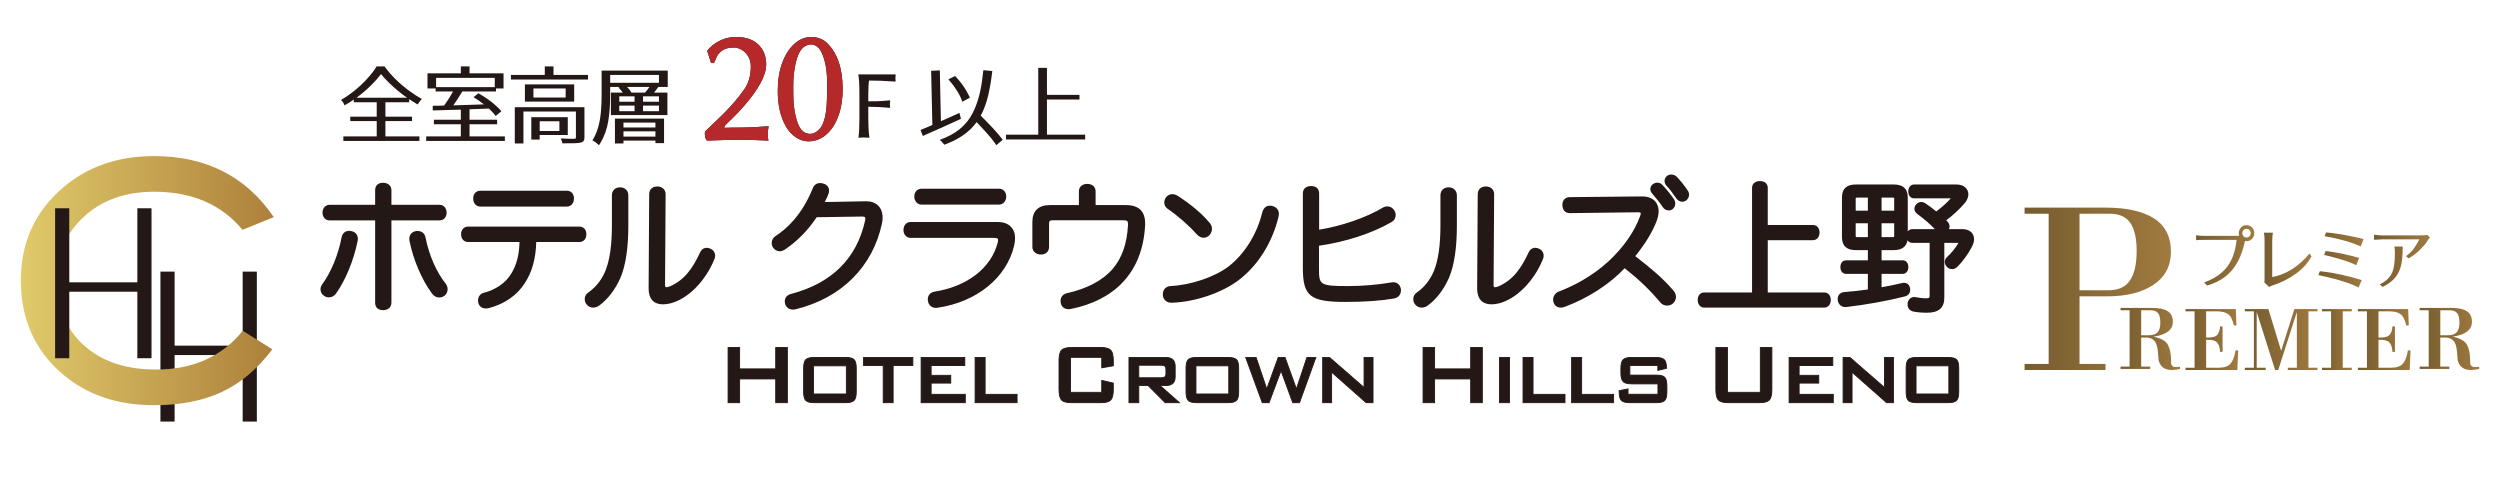 <?xml version="1.0" encoding="UTF-8"?>
<svg id="_レイヤー_1" data-name="レイヤー 1" xmlns="http://www.w3.org/2000/svg" width="600" height="120" xmlns:xlink="http://www.w3.org/1999/xlink" viewBox="0 0 600 120">
  <defs>
    <linearGradient id="linear-gradient" x1="5" y1="67.354" x2="65.712" y2="67.354" gradientUnits="userSpaceOnUse">
      <stop offset="0" stop-color="#e0ca6a"/>
      <stop offset="1" stop-color="#ad803b"/>
    </linearGradient>
    <clipPath id="clippath">
      <path d="M499.087,51.29h7.177c2.333,0,4.005.739,5.018,2.216,1.01,1.479,1.515,3.715,1.515,6.71,0,3.19-.544,5.562-1.633,7.119-1.05,1.555-2.762,2.332-5.134,2.332h-6.942v-18.376ZM485.902,49.832v1.457h5.775v36.054h-5.775v1.458h19.428v-1.458h-6.243v-16.218h6.592c4.668,0,8.403-.934,11.202-2.801,2.761-1.867,4.143-4.511,4.143-7.935,0-3.576-1.362-6.242-4.084-7.993-2.723-1.71-6.572-2.565-11.552-2.565h-19.485Z" fill="none"/>
    </clipPath>
    <linearGradient id="linear-gradient-2" x1="-293.177" y1="482.513" x2="-292.412" y2="482.513" gradientTransform="translate(13947.143 22223.931) scale(45.915 -45.915)" gradientUnits="userSpaceOnUse">
      <stop offset="0" stop-color="#765c2f"/>
      <stop offset="1" stop-color="#a07a40"/>
    </linearGradient>
    <clipPath id="clippath-1">
      <path d="M513.886,74.458h2.146c.905,0,1.547.242,1.927.723.349.469.525,1.234.525,2.299,0,1.022-.219,1.774-.657,2.256-.438.482-1.132.724-2.081.724h-1.86v-6.001ZM508.935,73.91v.547h2.168v13.535h-2.168v.546h7.117v-.546h-2.167v-6.988h1.137c1.066,0,1.833.387,2.301,1.161.217.379.372.84.458,1.38.09.541.156,1.161.199,1.862l.065.941c.219,1.036.752,1.751,1.599,2.145.454.204.986.308,1.599.308.584,0,1.24-.089,1.972-.263v-.505c-.381.044-.686.067-.921.067-.335,0-.57-.037-.7-.108-.264-.132-.439-.365-.527-.702l-.021-1.075c-.015-.655-.077-1.268-.187-1.838-.109-.569-.288-1.095-.536-1.577-.483-.949-1.636-1.612-3.461-1.993,1.548-.233,2.709-.648,3.481-1.248.76-.583,1.141-1.357,1.141-2.321,0-1.183-.41-2.029-1.227-2.54-.789-.526-1.993-.789-3.613-.789h-7.709Z" fill="none"/>
    </clipPath>
    <linearGradient id="linear-gradient-3" x1="-292.334" y1="484.942" x2="-291.569" y2="484.942" gradientTransform="translate(5965.789 9133.532) scale(18.666 -18.666)" xlink:href="#linear-gradient-2"/>
    <clipPath id="clippath-2">
      <path d="M524.529,74.174v.546h2.167v13.535h-2.167v.548h12.438l.196-4.709h-.635c-.22,1.401-.607,2.446-1.16,3.131-.555.687-1.541,1.03-2.958,1.03h-2.933v-6.7h.592c1.109,0,1.847.291,2.212.876.349.568.525,1.24.525,2.014h.613v-6.11h-.613c0,.715-.183,1.343-.548,1.883-.351.526-1.08.787-2.189.787h-.592v-6.285h2.518c1.212,0,2.123.22,2.738.658.613.425,1.08,1.336,1.403,2.737h.613l-.154-3.94h-12.065Z" fill="none"/>
    </clipPath>
    <linearGradient id="linear-gradient-4" x1="-292.402" y1="485.462" x2="-291.638" y2="485.462" gradientTransform="translate(5354.812 8100.978) scale(16.519 -16.519)" xlink:href="#linear-gradient-2"/>
    <clipPath id="clippath-3">
      <polygon points="550.654 74.174 547.477 84.202 544.412 74.174 538.762 74.174 538.762 74.72 540.929 74.72 540.929 88.255 538.762 88.255 538.762 88.803 543.775 88.803 543.775 88.255 541.607 88.255 541.607 74.874 546.033 88.803 546.777 88.803 551.245 74.874 551.245 88.255 549.076 88.255 549.076 88.803 556.193 88.803 556.193 88.255 554.025 88.255 554.025 74.72 556.193 74.72 556.193 74.174 550.654 74.174" fill="none"/>
    </clipPath>
    <linearGradient id="linear-gradient-5" x1="-293.024" y1="484.246" x2="-292.259" y2="484.246" gradientTransform="translate(7216.546 11117.077) scale(22.789 -22.789)" xlink:href="#linear-gradient-2"/>
    <clipPath id="clippath-4">
      <polygon points="557.288 74.174 557.288 74.72 559.456 74.72 559.456 88.255 557.288 88.255 557.288 88.803 564.427 88.803 564.427 88.255 562.259 88.255 562.259 74.72 564.427 74.72 564.427 74.174 557.288 74.174" fill="none"/>
    </clipPath>
    <linearGradient id="linear-gradient-6" x1="-292.305" y1="488.835" x2="-291.541" y2="488.835" gradientTransform="translate(3285.492 4643.984) scale(9.333 -9.333)" xlink:href="#linear-gradient-2"/>
    <clipPath id="clippath-5">
      <path d="M565.893,74.174v.546h2.171v13.535h-2.171v.548h12.441l.196-4.709h-.635c-.218,1.401-.606,2.446-1.16,3.131-.556.687-1.543,1.03-2.958,1.03h-2.933v-6.7h.59c1.111,0,1.848.291,2.212.876.352.568.525,1.24.525,2.014h.615v-6.11h-.615c0,.715-.181,1.343-.547,1.883-.349.526-1.079.787-2.189.787h-.59v-6.285h2.518c1.211,0,2.124.22,2.738.658.613.425,1.079,1.336,1.401,2.737h.613l-.153-3.94h-12.068Z" fill="none"/>
    </clipPath>
    <linearGradient id="linear-gradient-7" x1="-293.172" y1="485.462" x2="-292.407" y2="485.462" gradientTransform="translate(5408.89 8100.978) scale(16.519 -16.519)" xlink:href="#linear-gradient-2"/>
    <clipPath id="clippath-6">
      <path d="M585.67,74.458h2.145c.907,0,1.55.242,1.928.723.351.469.526,1.234.526,2.299,0,1.022-.217,1.774-.656,2.256-.438.482-1.132.724-2.081.724h-1.861v-6.001ZM580.722,73.91v.547h2.168v13.535h-2.168v.546h7.116v-.546h-2.168v-6.988h1.14c1.065,0,1.832.387,2.3,1.161.217.379.37.84.459,1.38.088.541.153,1.161.196,1.862l.067.941c.219,1.036.751,1.751,1.599,2.145.451.204.985.308,1.597.308.584,0,1.242-.089,1.972-.263v-.505c-.38.044-.687.067-.921.067-.336,0-.57-.037-.7-.108-.263-.132-.44-.365-.527-.702l-.021-1.075c-.016-.655-.077-1.268-.187-1.838-.11-.569-.288-1.095-.536-1.577-.483-.949-1.635-1.612-3.462-1.993,1.55-.233,2.709-.648,3.485-1.248.757-.583,1.136-1.357,1.136-2.321,0-1.183-.408-2.029-1.226-2.54-.788-.526-1.992-.789-3.612-.789h-7.708Z" fill="none"/>
    </clipPath>
    <linearGradient id="linear-gradient-8" x1="-293.516" y1="484.942" x2="-292.751" y2="484.942" gradientTransform="translate(6059.633 9133.532) scale(18.666 -18.666)" xlink:href="#linear-gradient-2"/>
    <clipPath id="clippath-7">
      <path d="M538.449,56.7c-.194-.204-.291-.451-.291-.745,0-.295.097-.543.291-.744.195-.204.434-.304.717-.304.273,0,.508.1.708.304.199.202.299.449.299.744,0,.294-.097.541-.291.745-.195.202-.433.302-.717.302-.283,0-.523-.1-.717-.302M537.56,54.989c-.167.294-.251.585-.251.876,0,.288.03.531.094.728-.146.011-.929.015-2.346.015h-6.203c-.482,0-1.081-.049-1.793-.146v1.178c.44-.043,1.039-.066,1.793-.066h7.935c-.179,1.714-.557,3.222-1.134,4.527-.576,1.305-1.406,2.423-2.487,3.355-1.081.933-2.471,1.712-4.17,2.333l.676.737c3.4-.938,5.871-2.859,7.415-5.762.735-1.397,1.291-2.985,1.669-4.764.01-.022.015-.047.015-.074,0-.027.005-.052.017-.072.104.021.28.033.526.033s.513-.088.795-.263c.284-.175.509-.406.678-.696.166-.29.251-.614.251-.974,0-.35-.086-.671-.251-.966-.169-.296-.394-.527-.678-.697-.282-.17-.597-.254-.945-.254-.713,0-1.248.317-1.606.95" fill="none"/>
    </clipPath>
    <linearGradient id="linear-gradient-9" x1="-292.61" y1="484.68" x2="-291.845" y2="484.68" gradientTransform="translate(5874.627 8919.004) scale(18.275 -18.275)" xlink:href="#linear-gradient-2"/>
    <clipPath id="clippath-8">
      <path d="M543.34,55.839c.103.514.155,1.105.155,1.769v9.201c0,.381-.021.697-.063.949l1.15,1.131c.168-.121.441-.246.818-.378,2.088-.665,3.978-1.621,5.668-2.865,1.69-1.244,2.919-2.62,3.686-4.126l-.475-.687c-2.581,3.133-5.561,5.02-8.941,5.665v-8.907c0-.501.053-1.085.159-1.752h-2.156Z" fill="none"/>
    </clipPath>
    <linearGradient id="linear-gradient-10" x1="-292.629" y1="485.536" x2="-291.864" y2="485.536" gradientTransform="translate(4909.627 7306.99) scale(14.921 -14.921)" xlink:href="#linear-gradient-2"/>
    <clipPath id="clippath-9">
      <path d="M556.404,66.024c1.28.261,2.546.556,3.795.882,2.728.744,4.681,1.441,5.856,2.096l.757-1.783c-1.018-.35-2.504-.747-4.457-1.195-1.952-.448-3.814-.759-5.587-.934l-.363.934ZM557.789,61.177c1.281.294,2.655.664,4.125,1.105,1.469.442,2.667.899,3.588,1.368l.679-1.753c-.556-.164-1.165-.327-1.827-.491-2.33-.578-4.396-.966-6.201-1.161l-.364.932ZM557.9,56.69c3.556.613,6.445,1.431,8.658,2.457l.709-1.785c-.694-.174-1.438-.344-2.236-.507-2.509-.534-4.77-.894-6.784-1.081l-.347.917Z" fill="none"/>
    </clipPath>
    <linearGradient id="linear-gradient-11" x1="-292.856" y1="485.749" x2="-292.091" y2="485.749" gradientTransform="translate(4715.31 6960.605) scale(14.201 -14.201)" xlink:href="#linear-gradient-2"/>
    <clipPath id="clippath-10">
      <path d="M574.667,59.163c.073.426.109.99.109,1.688,0,1.843-.178,3.262-.534,4.256-.484,1.331-1.516,2.38-3.101,3.144l.677.605c2.014-.939,3.364-2.253,4.045-3.944.325-.808.537-1.69.638-2.645.098-.956.149-1.989.149-3.104h-1.983ZM569.771,57.559c1.059-.077,1.71-.114,1.951-.114h8.925c-.324.642-.733,1.331-1.226,2.061-.495.732-1.149,1.387-1.968,1.965l.598.541c.892-.482,1.8-1.162,2.723-2.047.913-.908,1.5-1.599,1.763-2.079.115-.209.233-.384.355-.526.12-.141.217-.261.291-.36l-.631-.621c-.302.076-.912.115-1.825.115h-9.004c-.526,0-1.176-.055-1.951-.164v1.228Z" fill="none"/>
    </clipPath>
    <linearGradient id="linear-gradient-12" x1="-293.305" y1="484.854" x2="-292.54" y2="484.854" gradientTransform="translate(5712.638 8564.123) scale(17.534 -17.534)" xlink:href="#linear-gradient-2"/>
  </defs>
  <g>
    <g>
      <g>
        <g>
          <path d="M83.792,55.891c.171,0,.307.034.478.068.683.103,1.127.615,1.127,1.366,0,.102,0,.239-.034.376-.956,4.644-2.8,9.186-5.088,12.43-.342.513-.854.752-1.332.752-.307,0-.581-.068-.82-.239-.478-.274-.717-.717-.717-1.195,0-.307.103-.649.307-.922,2.22-3.005,3.961-7.342,4.747-11.474.136-.785.683-1.161,1.332-1.161ZM93.456,72.658c0,.888-.717,1.298-1.536,1.298s-1.4-.41-1.4-1.298v-20.251h-11.44c-.717,0-1.195-.581-1.195-1.366,0-.751.478-1.4,1.195-1.4h11.44v-3.995c0-.888.581-1.298,1.4-1.298s1.536.41,1.536,1.298v3.995h12.055c.717,0,1.195.649,1.195,1.4,0,.785-.478,1.366-1.195,1.366h-12.055v20.251ZM100.252,55.925c.649,0,1.23.342,1.4,1.161.82,4.166,2.561,8.367,5.02,11.406.171.273.273.615.273.922,0,.512-.239.956-.615,1.23-.307.171-.615.273-.922.273-.478,0-.956-.239-1.332-.751-2.322-3.107-4.405-7.854-5.327-12.464-.034-.137-.034-.273-.034-.41,0-.717.478-1.229,1.127-1.332.136-.034.273-.034.41-.034Z" fill="#231815"/>
          <path d="M91.92,74.441c-1.163,0-1.886-.683-1.886-1.783v-19.765h-10.955c-.974,0-1.681-.779-1.681-1.851,0-1.075.723-1.886,1.681-1.886h10.955v-3.51c0-1.1.723-1.783,1.886-1.783,1.209,0,2.022.717,2.022,1.783v3.51h11.569c.958,0,1.681.811,1.681,1.886,0,1.073-.707,1.851-1.681,1.851h-11.569v19.765c0,1.066-.812,1.783-2.022,1.783ZM79.079,50.127c-.461,0-.71.471-.71.915,0,.406.186.88.71.88h11.925v20.736c0,.349.095.812.915.812.316,0,1.051-.079,1.051-.812v-20.736h12.54c.524,0,.71-.474.71-.88,0-.444-.249-.915-.71-.915h-12.54v-4.481c0-.733-.735-.812-1.051-.812-.82,0-.915.464-.915.812v4.481h-11.925ZM105.409,71.402c-.662,0-1.274-.337-1.724-.949-2.425-3.246-4.5-8.097-5.412-12.657-.043-.172-.043-.349-.043-.505,0-.923.632-1.668,1.537-1.811.152-.04.329-.04.485-.04.973,0,1.674.578,1.875,1.548.845,4.297,2.639,8.377,4.922,11.199.255.402.381.831.381,1.228,0,.654-.297,1.245-.814,1.622-.455.257-.834.366-1.208.366ZM100.252,56.41c-.115,0-.213,0-.291.02-.478.077-.76.412-.76.861,0,.115,0,.213.02.292.89,4.45,2.898,9.151,5.245,12.292.424.578.933.73,1.629.344.214-.16.365-.465.365-.805,0-.213-.076-.468-.2-.665-2.345-2.893-4.211-7.128-5.085-11.569-.106-.509-.417-.769-.924-.769ZM78.943,71.368c-.431,0-.791-.108-1.102-.329-.57-.323-.92-.912-.92-1.591,0-.428.147-.871.404-1.213,2.12-2.87,3.862-7.085,4.658-11.274.166-.957.86-1.556,1.809-1.556.196,0,.354.032.507.064.98.15,1.584.875,1.584,1.855,0,.119,0,.299-.049.494-.972,4.724-2.856,9.321-5.162,12.592-.397.595-1.046.957-1.729.957ZM83.792,56.376c-.329,0-.745.132-.853.759-.824,4.332-2.631,8.695-4.835,11.679-.134.178-.213.414-.213.634,0,.325.168.6.473.774.183.128.354.175.578.175.363,0,.701-.195.928-.535,2.24-3.176,4.066-7.641,5.017-12.259.024-.099.024-.194.024-.278,0-.495-.26-.818-.714-.886l-.095-.019c-.124-.025-.213-.044-.311-.044Z" fill="#231815"/>
        </g>
        <g>
          <path d="M112.341,57.598c-.785,0-1.195-.614-1.195-1.4,0-.751.41-1.332,1.229-1.332h26.637c.853,0,1.229.581,1.229,1.332,0,.786-.376,1.4-1.195,1.4h-10.826c-.034,4.098-.922,7.41-2.664,10.074-1.81,2.869-4.781,4.849-8.23,5.771-.273.068-.512.102-.751.102-.581,0-1.059-.273-1.264-.82-.068-.205-.102-.41-.102-.615,0-.615.342-1.195.99-1.366,3.005-.751,5.532-2.493,6.933-4.849,1.332-2.151,2.015-4.747,2.049-8.299h-12.84ZM136.04,46.261c.854,0,1.23.614,1.23,1.4,0,.751-.444,1.434-1.23,1.434h-20.763c-.785,0-1.229-.683-1.229-1.434,0-.786.41-1.4,1.229-1.4h20.763Z" fill="#231815"/>
          <path d="M116.575,74.031c-.809,0-1.451-.424-1.718-1.134-.09-.271-.133-.53-.133-.785,0-.885.543-1.623,1.352-1.835,2.904-.726,5.322-2.412,6.638-4.628,1.256-2.028,1.885-4.44,1.971-7.565h-12.345c-1.005,0-1.68-.758-1.68-1.886,0-1.087.689-1.817,1.715-1.817h26.637c1.041,0,1.715.713,1.715,1.817,0,1.146-.659,1.886-1.68,1.886h-10.348c-.098,3.964-.994,7.192-2.735,9.854-1.809,2.867-4.833,4.992-8.511,5.975-.327.082-.603.119-.876.119ZM112.375,55.352c-.615,0-.744.46-.744.846,0,.275.069.915.71.915h13.331l-.005.49c-.034,3.55-.708,6.266-2.121,8.549-1.443,2.429-4.079,4.277-7.228,5.064-.458.12-.623.541-.623.895,0,.152.026.307.078.462.15.4.52.487.803.487.192,0,.393-.028.633-.088,3.433-.918,6.255-2.893,7.937-5.559,1.71-2.616,2.555-5.825,2.589-9.819l.004-.481h11.307c.471,0,.71-.308.71-.915,0-.846-.56-.846-.744-.846h-26.637ZM136.04,49.58h-20.763c-.994,0-1.715-.807-1.715-1.919,0-1.128.689-1.886,1.715-1.886h20.763c1.042,0,1.715.74,1.715,1.886,0,1.112-.721,1.919-1.715,1.919ZM115.277,46.746c-.647,0-.744.573-.744.915,0,.352.157.949.744.949h20.763c.587,0,.744-.596.744-.949,0-.915-.56-.915-.744-.915h-20.763Z" fill="#231815"/>
        </g>
        <g>
          <path d="M147.343,46.841c0-.854.581-1.4,1.468-1.4.854,0,1.503.512,1.503,1.434v7.377c0,5.498-.683,9.493-1.878,12.293-1.195,2.664-2.869,4.884-4.815,6.318-.409.342-.853.478-1.263.478-.444,0-.888-.205-1.161-.546-.273-.307-.375-.649-.375-1.025,0-.478.239-.922.683-1.195,1.742-1.23,3.244-3.005,4.235-5.362,1.024-2.561,1.605-5.976,1.605-11.201v-7.171ZM156.29,46.602c0-.854.546-1.366,1.469-1.366.854,0,1.502.512,1.502,1.366l-.136,21.856c0,.614.273.956.853.956.239,0,.581-.068.991-.239,3.825-1.673,5.771-4.713,7.513-8.435.273-.546.649-.785,1.127-.785.239,0,.512.068.751.205.478.205.786.683.786,1.229,0,.171-.034.376-.137.615-2.083,5.157-6.249,9.357-10.279,10.347-.615.137-1.161.205-1.639.205-1.912,0-2.937-1.093-2.937-3.278l.137-22.675Z" fill="#231815"/>
          <path d="M142.357,73.827c-.599,0-1.175-.272-1.54-.729-.319-.358-.482-.798-.482-1.328,0-.655.342-1.256.914-1.608,1.768-1.25,3.137-2.983,4.042-5.136,1.068-2.671,1.567-6.172,1.567-11.013v-7.171c0-1.11.803-1.886,1.954-1.886,1.171,0,1.988.789,1.988,1.919v7.377c0,5.303-.645,9.504-1.917,12.484-1.253,2.791-2.971,5.043-4.974,6.518-.441.368-.985.573-1.552.573ZM148.811,45.926c-.624,0-.983.333-.983.915v7.171c0,4.968-.521,8.585-1.639,11.381-.98,2.331-2.461,4.205-4.406,5.578-.313.194-.477.478-.477.798,0,.289.078.505.253.702.414.514,1.206.473,1.751.018,1.891-1.394,3.503-3.513,4.683-6.144,1.217-2.851,1.836-6.923,1.836-12.095v-7.377c0-.856-.711-.949-1.017-.949ZM159.091,73.041c-2.207,0-3.423-1.337-3.423-3.764l.137-22.678c0-1.122.767-1.849,1.954-1.849,1.171,0,1.988.762,1.988,1.852l-.136,21.859c0,.468.179.468.368.468.096,0,.366-.02.804-.202,3.575-1.564,5.488-4.407,7.26-8.193.441-.882,1.095-1.065,1.567-1.065.337,0,.69.096.992.269.606.256,1.03.914,1.03,1.651,0,.263-.059.534-.176.806-2.15,5.322-6.415,9.597-10.609,10.627-.656.146-1.243.219-1.755.219ZM157.759,45.721c-.652,0-.983.297-.983.881l-.137,22.678c0,2.405,1.226,3.21,3.985,2.597,3.834-.942,7.924-5.078,9.934-10.055.069-.16.102-.303.102-.433,0-.353-.189-.653-.491-.783-.204-.113-.395-.166-.56-.166-.215,0-.465.061-.693.517-1.859,3.974-3.891,6.973-7.752,8.663-1.55.643-2.525.101-2.524-1.162l.136-21.859c0-.646-.525-.878-1.017-.878Z" fill="#231815"/>
        </g>
        <g>
          <path d="M195.732,51.656c-1.981,3.074-4.713,5.908-7.718,7.888-.307.171-.581.273-.888.273-.444,0-.854-.239-1.161-.615-.171-.239-.273-.546-.273-.888,0-.444.205-.956.717-1.264,3.381-2.186,6.796-5.942,9.084-11.645.239-.615.649-.99,1.332-.99.171,0,.375.034.615.102.717.171,1.059.683,1.059,1.23,0,.136-.034.307-.068.444-.205.717-.683,1.673-1.332,2.8l10.689-.205c2.186-.034,3.552,1.195,3.552,3.415,0,.41-.034.82-.137,1.298-2.049,9.665-8.845,17.485-20.49,20.285-.136.034-.273.034-.41.034-.683,0-1.195-.342-1.4-.99-.034-.171-.068-.342-.068-.512,0-.614.376-1.127,1.127-1.298,9.972-2.629,16.084-8.708,18.134-17.963.034-.239.068-.41.068-.615,0-.649-.342-.956-1.298-.956h-.137l-10.996.171Z" fill="#231815"/>
          <path d="M190.302,74.305c-.904,0-1.6-.497-1.863-1.33-.049-.234-.091-.44-.091-.659,0-.881.577-1.56,1.505-1.771,9.77-2.576,15.753-8.497,17.767-17.594l.015-.112c.021-.143.041-.261.041-.398,0-.263,0-.47-.812-.47h-.137l-10.73.167c-2.045,3.108-4.777,5.875-7.716,7.813-.311.174-.692.353-1.155.353-.573,0-1.119-.281-1.537-.793-.257-.358-.383-.763-.383-1.195,0-.694.356-1.322.953-1.68,2.645-1.71,6.346-5.086,8.883-11.409.416-1.07,1.199-1.295,1.782-1.295.219,0,.464.039.748.121.849.202,1.411.869,1.411,1.696,0,.153-.028.342-.083.562-.162.568-.472,1.269-.966,2.18l9.94-.189c2.436,0,3.949,1.495,3.949,3.901,0,.485-.047.93-.147,1.399-2.22,10.474-9.82,18.002-20.851,20.655-.19.048-.367.048-.523.048ZM206.865,51c1.183,0,1.783.485,1.783,1.441,0,.186-.023.348-.052.543l-.021.14c-2.106,9.517-8.325,15.683-18.49,18.364-.506.116-.765.401-.765.828,0,.139.031.277.059.416.123.382.439.601.924.601.115,0,.213,0,.291-.02,10.813-2.6,17.962-9.673,20.133-19.915.087-.407.126-.776.126-1.197,0-1.889-1.058-2.93-2.978-2.93l-.081.001-10.687.205c-.169.005-.338-.088-.427-.238-.089-.151-.09-.338-.003-.489.691-1.2,1.111-2.08,1.286-2.691.044-.178.05-.277.05-.31,0-.378-.25-.653-.686-.757-.262-.075-.416-.089-.502-.089-.304,0-.646.081-.879.681-2.634,6.565-6.496,10.082-9.273,11.877-.46.277-.495.725-.495.856,0,.229.063.438.182.606.211.257.49.411.766.411.193,0,.381-.061.652-.212,2.867-1.891,5.558-4.642,7.546-7.728.088-.136.238-.22.401-.222l11.14-.171Z" fill="#231815"/>
        </g>
        <g>
          <path d="M239.511,53.773c1.605,0,2.596.581,3.176,1.537.307.512.444,1.127.444,1.844,0,.512-.068,1.059-.205,1.639-1.673,7.308-8.503,13.216-17.997,14.582-.102.034-.205.034-.307.034-.785,0-1.332-.478-1.434-1.263-.034-.103-.034-.205-.034-.307,0-.717.444-1.229,1.195-1.366,8.23-1.263,14.069-6.113,15.572-12.157.068-.239.102-.478.102-.683,0-.649-.375-1.024-1.502-1.024h-20.046c-.717,0-1.161-.683-1.161-1.4,0-.751.444-1.434,1.161-1.434h21.036ZM239.819,45.782c.717,0,1.195.649,1.195,1.4,0,.717-.478,1.434-1.195,1.434h-18.714c-.717,0-1.195-.717-1.195-1.434,0-.751.478-1.4,1.195-1.4h18.714Z" fill="#231815"/>
          <path d="M224.622,73.895c-1.016,0-1.761-.644-1.91-1.645-.044-.158-.044-.303-.044-.411,0-.958.611-1.665,1.594-1.844,7.864-1.207,13.679-5.727,15.188-11.796.058-.205.088-.401.088-.566,0-.24,0-.539-1.017-.539h-20.046c-.923,0-1.646-.828-1.646-1.886,0-1.095.708-1.92,1.646-1.92h21.036c1.67,0,2.878.596,3.591,1.77.346.577.514,1.262.514,2.096,0,.547-.073,1.135-.217,1.75-1.767,7.718-8.974,13.582-18.365,14.946-.158.044-.304.044-.412.044ZM218.475,54.259c-.439,0-.675.489-.675.949,0,.45.253.915.675.915h20.046c1.319,0,1.988.508,1.988,1.51,0,.257-.042.539-.121.816-1.601,6.441-7.72,11.238-15.966,12.504-.35.064-.783.272-.783.886,0,.062,0,.126.009.154.01.029.017.06.021.091.071.542.409.841.953.841.062,0,.127,0,.155-.009.027-.009.055-.016.083-.02,9.007-1.296,15.913-6.874,17.593-14.21.128-.545.193-1.059.193-1.531,0-.653-.123-1.174-.375-1.594-.531-.875-1.434-1.301-2.76-1.301h-21.036ZM239.819,49.102h-18.714c-1.038,0-1.681-.997-1.681-1.92,0-1.075.723-1.886,1.681-1.886h18.714c.958,0,1.681.811,1.681,1.886,0,.923-.643,1.92-1.681,1.92ZM221.105,46.268c-.461,0-.71.471-.71.915,0,.458.285.949.71.949h18.714c.424,0,.71-.491.71-.949,0-.443-.249-.915-.71-.915h-18.714Z" fill="#231815"/>
        </g>
        <g>
          <path d="M270.245,49.71c2.937,0,4.098,1.434,4.098,3.893v.444c-.273,5.225-1.878,9.801-5.225,13.352-2.834,3.039-7.069,5.259-12.226,6.284-.137.034-.307.034-.444.034-.683,0-1.195-.341-1.366-.956-.034-.205-.068-.376-.068-.512,0-.717.41-1.23,1.127-1.4,4.951-1.093,8.845-3.142,11.303-6.045,2.357-2.766,3.517-6.352,3.757-10.723v-.273c0-1.059-.41-1.434-1.673-1.434h-16.563c-1.298,0-1.673.307-1.673,1.434v5.43c0,.888-.581,1.366-1.468,1.366s-1.571-.512-1.571-1.332v-6.045c0-2.356,1.263-3.517,3.654-3.517h7.513v-3.791c0-.82.615-1.298,1.502-1.298.922,0,1.537.444,1.537,1.332v3.756h7.786Z" fill="#231815"/>
          <path d="M256.449,74.202c-.92,0-1.606-.49-1.834-1.311l-.029-.157c-.032-.19-.057-.352-.057-.486,0-.949.561-1.649,1.5-1.873,4.878-1.077,8.695-3.111,11.045-5.886,2.209-2.593,3.4-6.006,3.643-10.436l-.001-.247c0-.703-.097-.949-1.188-.949h-16.563c-1.141,0-1.188.197-1.188.949v5.43c0,1.125-.767,1.851-1.954,1.851-1.192,0-2.056-.764-2.056-1.817v-6.045c0-2.582,1.47-4.003,4.139-4.003h7.028v-3.305c0-1.066.799-1.783,1.988-1.783,1.247,0,2.022.696,2.022,1.817v3.271h7.301c3.041,0,4.583,1.473,4.583,4.378v.444c-.294,5.629-2.096,10.225-5.357,13.685-2.955,3.168-7.272,5.391-12.484,6.427-.172.043-.384.043-.539.043ZM252.965,51.888h16.563c1.513,0,2.159.574,2.159,1.92v.273c-.255,4.677-1.522,8.278-3.873,11.038-2.488,2.937-6.488,5.083-11.568,6.204-.492.117-.746.429-.746.926,0,.089.022.197.043.323l.019.111c.127.445.553.549.887.549.104,0,.247,0,.326-.02,5.034-1.001,9.172-3.123,11.988-6.144,3.101-3.291,4.815-7.68,5.095-13.046l-.001-.418c0-2.357-1.114-3.408-3.612-3.408h-7.786c-.268,0-.485-.217-.485-.485v-3.756c0-.209,0-.846-1.052-.846-.306,0-1.017.079-1.017.812v3.791c0,.268-.217.485-.485.485h-7.513c-2.161,0-3.168.964-3.168,3.032v6.045c0,.625.585.846,1.085.846.652,0,.983-.296.983-.88v-5.43c0-1.599.826-1.92,2.159-1.92Z" fill="#231815"/>
        </g>
        <g>
          <path d="M306.444,51.315c0,.205-.034.41-.068.615-1.401,5.806-4.645,11.337-9.391,14.923-4.132,3.108-10.45,5.123-15.743,5.327h-.068c-.888,0-1.536-.512-1.605-1.366v-.171c0-.82.512-1.469,1.366-1.503,5.054-.239,10.86-2.22,14.275-4.849,3.996-3.108,6.967-8.094,8.196-13.148.239-.922.752-1.298,1.366-1.298.17,0,.341.034.512.068.717.205,1.161.683,1.161,1.4ZM289.983,53.842c.273.342.41.717.41,1.093,0,.41-.171.82-.478,1.161-.274.307-.649.478-1.059.478-.41,0-.854-.205-1.264-.649-1.879-2.151-4.678-4.576-7.137-6.249-.376-.273-.546-.683-.546-1.093,0-.341.136-.717.375-.99.307-.376.683-.512,1.093-.512.376,0,.717.136,1.025.341,2.493,1.571,5.6,3.996,7.581,6.42Z" fill="#231815"/>
          <path d="M281.241,72.665h-.068c-1.163,0-2.002-.729-2.089-1.813l-.002-.209c0-1.127.753-1.945,1.832-1.988,4.911-.232,10.668-2.185,13.998-4.749,3.774-2.936,6.773-7.751,8.02-12.878.378-1.453,1.314-1.668,1.838-1.668.216,0,.421.041.601.076,1.007.285,1.558.966,1.558,1.877,0,.245-.038.474-.075.695-1.5,6.225-4.989,11.764-9.577,15.231-4.092,3.078-10.379,5.207-16.017,5.425-.006 0-.013 0-.019 0ZM304.77,50.332c-.162,0-.654,0-.896.934-1.295,5.326-4.424,10.341-8.368,13.409-3.528,2.717-9.374,4.706-14.55,4.951-.667.027-.904.543-.904,1.018v.171c.045.537.464.88,1.119.88l.068.485-.019-.485c5.37-.208,11.587-2.31,15.47-5.231,4.412-3.333,7.77-8.672,9.211-14.649.025-.157.055-.336.055-.501,0-.466-.272-.78-.81-.933-.104-.019-.241-.05-.378-.05ZM288.857,57.059c-.401,0-1.007-.14-1.621-.805-1.804-2.065-4.569-4.486-7.054-6.177-.487-.353-.759-.895-.759-1.494,0-.465.185-.955.495-1.31.63-.77,1.754-.921,2.752-.255,1.135.715,5.075,3.32,7.689,6.517.34.426.519.909.519,1.4,0,.526-.214,1.053-.602,1.486-.366.411-.871.639-1.42.639ZM281.377,47.566c-.307,0-.528.103-.717.334-.165.19-.266.453-.266.683,0,.167.045.481.346.7,2.535,1.725,5.373,4.211,7.218,6.323.549.595,1.213.595,1.594.168.23-.256.355-.553.355-.839,0-.272-.102-.538-.303-.79-1.999-2.446-5.165-4.865-7.462-6.312-.272-.181-.52-.267-.766-.267Z" fill="#231815"/>
        </g>
        <g>
          <path d="M316.073,64.462c0,4.405.752,4.678,7.479,4.678,3.62,0,7.377-.342,10.484-.888.137,0,.274-.034.41-.034.682,0,1.161.444,1.297,1.23v.239c0,.785-.478,1.332-1.264,1.469-3.107.546-6.966.82-11.576.82-8.299,0-9.733-1.264-9.733-7.718v-17.826c0-.922.649-1.298,1.469-1.298.922,0,1.468.376,1.468,1.298v9.255c5.327-.785,11.543-2.766,16.016-5.43.273-.171.581-.239.853-.239.512,0,.956.273,1.264.751.171.307.239.581.239.854,0,.512-.273.991-.717,1.23-4.918,2.868-11.406,4.849-17.69,5.703v5.908Z" fill="#231815"/>
          <path d="M322.903,72.461c-8.5,0-10.219-1.38-10.219-8.203v-17.826c0-1.1.749-1.783,1.954-1.783,1.242,0,1.954.65,1.954,1.783v8.688c5.438-.876,11.246-2.878,15.283-5.281.314-.196.708-.307,1.102-.307.673,0,1.268.346,1.672.974.218.39.316.746.316,1.117,0,.699-.372,1.334-.972,1.657-4.625,2.698-10.963,4.769-17.435,5.698v5.485c0,3.897.162,4.193,6.993,4.193,3.477,0,7.17-.313,10.4-.88.074-.015.152-.012.229-.021,1.01-.127,1.85.508,2.041,1.611.005.028.007.055.007.083v.239c0,1.022-.638,1.768-1.666,1.947-3.12.549-7.043.827-11.659.827ZM314.639,45.619c-.984,0-.984.59-.984.812v17.826c0,6.218,1.296,7.232,9.248,7.232,4.561,0,8.427-.273,11.492-.812.556-.097.862-.449.862-.991v-.195c-.113-.581-.472-.834-.957-.775-.073.009-.146.017-.218.02-3.275.573-7.013.889-10.532.889-6.862,0-7.964-.35-7.964-5.164v-5.908c0-.243.179-.448.42-.481,6.495-.882,12.877-2.939,17.511-5.641.294-.159.476-.474.476-.81,0-.207-.055-.397-.178-.618-.139-.214-.413-.502-.839-.502-.214,0-.426.059-.596.165-4.285,2.552-10.49,4.656-16.203,5.498-.136.021-.281-.021-.388-.113-.107-.092-.168-.226-.168-.368v-9.255c0-.501-.164-.812-.983-.812Z" fill="#231815"/>
        </g>
        <g>
          <path d="M346.192,46.841c0-.854.581-1.4,1.468-1.4.854,0,1.502.512,1.502,1.434v7.377c0,5.498-.682,9.493-1.878,12.293-1.195,2.664-2.869,4.884-4.815,6.318-.41.342-.854.478-1.264.478-.444,0-.888-.205-1.161-.546-.273-.307-.375-.649-.375-1.025,0-.478.239-.922.683-1.195,1.741-1.23,3.244-3.005,4.234-5.362,1.024-2.561,1.605-5.976,1.605-11.201v-7.171ZM355.139,46.602c0-.854.547-1.366,1.469-1.366.853,0,1.502.512,1.502,1.366l-.137,21.856c0,.614.274.956.854.956.239,0,.581-.068.99-.239,3.825-1.673,5.771-4.713,7.513-8.435.274-.546.649-.785,1.127-.785.239,0,.512.068.752.205.478.205.785.683.785,1.229,0,.171-.034.376-.136.615-2.084,5.157-6.25,9.357-10.28,10.347-.614.137-1.161.205-1.639.205-1.912,0-2.936-1.093-2.936-3.278l.136-22.675Z" fill="#231815"/>
          <path d="M341.206,73.827c-.598,0-1.175-.272-1.54-.728-.319-.359-.482-.799-.482-1.328,0-.655.342-1.257.914-1.609,1.769-1.25,3.136-2.984,4.041-5.136,1.068-2.671,1.567-6.172,1.567-11.013v-7.171c0-1.11.804-1.886,1.954-1.886,1.17,0,1.988.789,1.988,1.919v7.377c0,5.304-.644,9.505-1.916,12.484-1.253,2.791-2.971,5.043-4.974,6.518-.442.369-.986.573-1.552.573ZM347.66,45.926c-.624,0-.983.333-.983.915v7.171c0,4.968-.521,8.585-1.64,11.381-.965,2.297-2.487,4.223-4.405,5.578-.313.194-.478.478-.478.798,0,.289.078.505.253.703.414.514,1.205.472,1.751.017,1.891-1.394,3.502-3.512,4.683-6.143,1.217-2.85,1.835-6.922,1.835-12.095v-7.377c0-.856-.711-.949-1.017-.949ZM357.939,73.041c-2.206,0-3.422-1.337-3.422-3.764l.136-22.678c0-1.122.767-1.849,1.954-1.849,1.17,0,1.988.762,1.988,1.852l-.137,21.859c0,.468.179.468.369.468.096,0,.366-.02.804-.202,3.574-1.564,5.488-4.407,7.259-8.193.442-.882,1.096-1.065,1.567-1.065.337,0,.689.096.992.269.606.256,1.03.914,1.03,1.651,0,.262-.059.533-.175.805-2.151,5.323-6.416,9.598-10.61,10.628-.655.146-1.242.219-1.755.219ZM356.608,45.721c-.653,0-.984.297-.984.881l-.136,22.678c0,2.406,1.233,3.208,3.985,2.597,3.834-.942,7.924-5.078,9.935-10.055.068-.16.101-.303.101-.433,0-.353-.188-.653-.491-.783-.204-.113-.395-.166-.561-.166-.215,0-.465.062-.693.517-1.859,3.974-3.892,6.973-7.752,8.662-1.546.643-2.525.102-2.525-1.162l.137-21.859c0-.646-.526-.878-1.017-.878Z" fill="#231815"/>
        </g>
        <g>
          <path d="M376.72,50.666c-.82,0-1.264-.581-1.264-1.503,0-.82.478-1.366,1.264-1.366l17.382-.171c1.468,0,2.425.478,3.04,1.366.273.478.444,1.024.444,1.707,0,.581-.137,1.264-.376,1.981-1.127,3.039-3.039,5.942-5.43,8.879,3.825,2.971,6.625,5.191,9.494,8.503.307.375.478.785.478,1.195,0,.41-.171.785-.444,1.093-.308.342-.752.512-1.195.512s-.888-.171-1.23-.546c-2.561-3.073-5.225-5.635-9.015-8.605-3.791,4.166-9.152,7.479-14.446,9.459-.273.103-.546.171-.819.171-.581,0-1.059-.273-1.264-.854-.068-.171-.102-.376-.102-.581,0-.615.376-1.23,1.024-1.469,4.133-1.571,8.469-4.029,12.123-7.376,3.552-3.278,6.386-7.274,7.718-11.098.103-.307.171-.546.171-.751,0-.513-.376-.752-1.23-.752l-16.323.205ZM397.756,44.314c.308,0,.615.136.854.375.99,1.059,1.98,2.288,2.732,3.381.171.239.239.512.239.785,0,.376-.17.751-.444.956-.171.136-.41.205-.615.205-.375,0-.785-.171-1.024-.546-.717-1.093-1.708-2.288-2.595-3.313-.239-.273-.341-.546-.341-.785,0-.307.136-.581.41-.785.239-.171.512-.273.785-.273ZM401.103,42.367c.342,0,.683.136.956.376.922.956,1.879,2.186,2.562,3.21.204.273.273.546.273.785,0,.376-.204.717-.478.956-.204.171-.444.239-.683.239-.375,0-.751-.205-1.024-.615-.717-1.059-1.605-2.254-2.424-3.108-.205-.239-.308-.512-.308-.785,0-.342.171-.649.445-.854.204-.136.444-.205.682-.205Z" fill="#231815"/>
          <path d="M374.603,73.827c-.83,0-1.457-.429-1.722-1.178-.083-.206-.13-.469-.13-.742,0-.855.539-1.628,1.342-1.924,3.13-1.189,7.751-3.42,11.963-7.279,3.551-3.278,6.317-7.251,7.587-10.9.086-.257.144-.459.144-.592,0-.086,0-.266-.744-.266l-16.317.205c-1.068,0-1.755-.78-1.755-1.988,0-1.107.703-1.851,1.749-1.851l17.378-.171c1.585,0,2.71.515,3.443,1.575.364.634.53,1.272.53,1.984,0,.619-.135,1.337-.402,2.135-1.01,2.724-2.666,5.477-5.202,8.645,3.854,3,6.449,5.12,9.173,8.265.393.481.596,1.0.596,1.513,0,.508-.196.998-.566,1.415-.387.43-.955.675-1.558.675-.61,0-1.175-.251-1.589-.705-2.502-3.001-5.087-5.488-8.604-8.273-3.597,3.825-8.791,7.184-14.327,9.255-.361.136-.685.202-.99.202ZM393.038,49.975c1.424,0,1.721.673,1.721,1.237,0,.266-.072.533-.196.905-1.323,3.801-4.184,7.918-7.849,11.302-4.328,3.964-9.066,6.252-12.28,7.473-.493.182-.712.64-.712,1.015,0,.149.025.291.068.4.191.538.659.712,1.462.408,5.557-2.079,10.753-5.48,14.258-9.331.172-.188.459-.211.659-.055,3.754,2.943,6.473,5.537,9.089,8.677.277.304.62.372.856.372.329,0,.633-.128.835-.352.144-.163.319-.43.319-.768,0-.286-.127-.593-.369-.888-2.747-3.172-5.39-5.3-9.416-8.427-.102-.08-.17-.199-.184-.329-.015-.13.024-.26.106-.362,2.643-3.247,4.344-6.024,5.351-8.741.225-.673.346-1.305.346-1.812,0-.546-.121-1.012-.38-1.466-.524-.754-1.363-1.121-2.618-1.121l-17.378.171c-.682,0-.783.552-.783.881,0,.675.262,1.017.778,1.017l16.317-.205ZM400.522,50.502c-.59,0-1.126-.288-1.434-.771-.751-1.144-1.817-2.406-2.553-3.256-.3-.342-.459-.725-.459-1.103,0-.465.215-.882.604-1.174.75-.536,1.66-.465,2.273.148,1.005,1.074,2.018,2.327,2.789,3.449.213.298.324.657.324,1.06,0,.534-.245,1.05-.638,1.345-.233.186-.575.302-.906.302ZM397.756,44.8c-.159,0-.338.065-.502.183-.138.103-.207.229-.207.39,0,.138.079.303.221.465.756.872,1.85,2.168,2.636,3.366.194.304.523.328.619.328.111,0,.239-.041.312-.099.158-.119.261-.353.261-.577,0-.196-.05-.366-.148-.503-.751-1.092-1.731-2.303-2.692-3.332-.137-.136-.323-.222-.5-.222ZM403.732,48.419c-.555,0-1.076-.302-1.428-.831-.845-1.248-1.688-2.329-2.371-3.041-.296-.344-.443-.725-.443-1.121,0-.485.233-.938.639-1.242.708-.475,1.612-.365,2.25.194.901.932,1.879,2.157,2.645,3.305.227.302.355.674.355,1.055,0,.482-.235.964-.644,1.322-.284.238-.628.359-1.003.359ZM401.103,42.853c-.149,0-.292.043-.413.123-.139.106-.228.271-.228.45,0,.162.066.324.191.469.905.942,1.838,2.236,2.458,3.152.285.429.736.49.995.275.19-.166.303-.382.303-.584,0-.172-.059-.338-.176-.494-.751-1.125-1.688-2.299-2.522-3.164-.158-.137-.384-.228-.607-.228Z" fill="#231815"/>
        </g>
        <g>
          <path d="M437.846,70.677c.683,0,1.059.581,1.059,1.298,0,.717-.375,1.366-1.059,1.366h-28.856c-.683,0-1.059-.649-1.059-1.366,0-.717.375-1.298,1.059-1.298h11.986v-25.612c0-.717.581-1.127,1.435-1.127.819,0,1.366.41,1.366,1.127v9.425h11.372c.649,0,1.059.546,1.059,1.298s-.41,1.366-1.059,1.366h-11.372v13.523h14.069Z" fill="#231815"/>
          <path d="M437.846,73.827h-28.856c-.895,0-1.544-.779-1.544-1.851,0-1.05.635-1.783,1.544-1.783h11.501v-25.127c0-.965.772-1.612,1.92-1.612,1.107,0,1.851.648,1.851,1.612v8.94h10.886c.909,0,1.544.733,1.544,1.783,0,1.073-.649,1.851-1.544,1.851h-10.886v12.552h13.584c.909,0,1.544.733,1.544,1.783,0,1.073-.649,1.851-1.544,1.851ZM408.99,71.163c-.546,0-.573.677-.573.812,0,.304.12.88.573.88h28.856c.454,0,.573-.576.573-.88,0-.136-.028-.812-.573-.812h-14.069c-.268,0-.485-.217-.485-.485v-13.523c0-.268.217-.485.485-.485h11.372c.376,0,.573-.443.573-.88,0-.136-.028-.812-.573-.812h-11.372c-.268,0-.485-.217-.485-.485v-9.425c0-.53-.479-.642-.88-.642-.355,0-.949.083-.949.642v25.612c0,.268-.217.485-.485.485h-11.986Z" fill="#231815"/>
        </g>
        <g>
          <path d="M456.628,62.96c.581,0,.888.444.888,1.161,0,.649-.307,1.127-.888,1.127h-5.532v4.269c1.879-.307,3.722-.683,5.396-1.093.171-.034.342-.068.478-.068.512,0,.82.273.957.854.033.136.033.273.033.375,0,.546-.307.922-.922,1.093-4.269,1.093-9.527,2.015-13.967,2.527h-.205c-.752,0-1.23-.478-1.331-1.263v-.239c0-.649.444-1.059,1.126-1.127,1.913-.137,4.03-.376,6.113-.683v-4.644h-5.668c-.615,0-.923-.478-.923-1.127,0-.717.308-1.161.923-1.161h5.668v-3.415h-3.347c-1.946,0-2.868-.785-2.868-2.664v-9.493c0-1.878.922-2.63,2.868-2.63h9.05c1.946,0,2.902.752,2.902,2.63v9.493c0,1.878-.956,2.664-2.902,2.664h-3.381v3.415h5.532ZM445.837,46.943c-.649,0-.957.171-.957.82v3.278h3.893v-4.098h-2.936ZM444.88,53.09v3.483c0,.649.308.82.957.82h2.936v-4.303h-3.893ZM451.096,51.041h3.996v-3.278c0-.649-.308-.82-.957-.82h-3.039v4.098ZM451.096,57.393h3.039c.649,0,.957-.171.957-.82v-3.483h-3.996v4.303ZM458.95,57.803c-.615,0-.922-.478-.922-1.161,0-.649.308-1.161.922-1.161h7.035c-.342-.034-.649-.171-.922-.444-1.229-1.4-3.073-2.971-4.644-4.098-.307-.239-.478-.512-.478-.82,0-.273.102-.546.341-.785.239-.239.512-.376.786-.376.273,0,.546.102.819.273.854.581,1.844,1.332,2.8,2.117,1.502-1.059,2.937-2.356,3.859-3.415.171-.239.274-.41.274-.546,0-.205-.205-.273-.546-.273h-8.879c-.615,0-.922-.512-.922-1.161,0-.683.342-1.195.922-1.195h10.176c1.502,0,2.357.854,2.357,1.878,0,.546-.239,1.127-.683,1.708-1.537,1.81-3.176,3.244-4.918,4.474.239.205.444.41.649.614.307.307.444.615.444.888,0,.307-.137.581-.41.82-.239.205-.512.307-.752.342h4.781c1.434,0,2.253.785,2.253,1.912,0,.478-.136.99-.444,1.571-.785,1.537-2.117,3.449-3.415,4.713-.273.273-.614.444-.922.444-.307,0-.615-.136-.888-.375-.239-.273-.376-.581-.376-.888s.137-.615.445-.888c.956-.854,2.117-2.254,2.868-3.62.068-.136.103-.239.103-.307,0-.171-.171-.239-.478-.239h-4.03v13.626c0,2.117-1.024,3.142-3.756,3.142-1.024,0-2.254-.102-3.073-.273-.649-.136-1.024-.546-1.024-1.229v-.273c.103-.649.581-1.025,1.127-1.025.103,0,.204,0,.307.034.649.137,1.708.273,2.425.273,1.093,0,1.434-.273,1.434-1.298v-12.977h-4.644Z" fill="#231815"/>
          <path d="M462.399,75.056c-1.103,0-2.348-.111-3.172-.283-.897-.189-1.411-.81-1.411-1.705v-.273c.14-.92.8-1.51,1.612-1.51.126,0,.283,0,.461.059.551.113,1.571.248,2.271.248.917,0,.949-.142.949-.812v-12.492h-4.159c-.505,0-.905-.226-1.149-.617-.265,1.566-1.381,2.359-3.325,2.359h-2.896v2.444h5.047c.664,0,1.373.432,1.373,1.646,0,.965-.552,1.612-1.373,1.612h-5.047v3.21c1.641-.282,3.287-.622,4.795-.991.211-.043.409-.082.593-.082.52,0,1.19.213,1.43,1.228.046.189.046.368.046.487,0,.778-.454,1.332-1.277,1.561-4.107,1.052-9.353,2.001-14.041,2.542-.019.002-.037.003-.056.003h-.205c-.984,0-1.678-.646-1.813-1.686l-.004-.301c0-.883.613-1.515,1.563-1.61,1.761-.126,3.711-.339,5.676-.62v-3.739h-5.183c-.842,0-1.408-.648-1.408-1.612,0-1.214.727-1.646,1.408-1.646h5.183v-2.444h-2.861c-2.257,0-3.353-1.03-3.353-3.149v-9.493c0-2.096,1.097-3.115,3.353-3.115h9.05c2.279,0,3.388,1.019,3.388,3.115v8.146c.248-.34.626-.538,1.086-.538h5.419c-1.115-1.19-2.687-2.552-4.234-3.662-.565-.44-.68-.902-.68-1.214,0-.421.167-.812.483-1.129.636-.637,1.409-.671,2.206-.171.776.527,1.672,1.199,2.561,1.917,1.29-.943,2.599-2.117,3.474-3.123.004-.005.007-.01.011-.015h-8.797c-.842,0-1.408-.662-1.408-1.647,0-.99.579-1.681,1.408-1.681h10.176c1.673,0,2.842.972,2.842,2.364,0,.649-.263,1.323-.783,2.002-1.345,1.586-2.83,2.968-4.538,4.226.072.071.143.141.213.211.497.498.599.951.599,1.244,0,.237-.057.465-.167.676h3.301c1.639,0,2.739.963,2.739,2.398,0,.575-.164,1.163-.5,1.798-.876,1.714-2.252,3.614-3.505,4.833-.724.726-1.716.744-2.468.086-.37-.416-.542-.834-.542-1.253,0-.324.106-.805.607-1.251.963-.859,1.994-2.144,2.668-3.318h-3.397v13.141c0,2.474-1.348,3.627-4.242,3.627ZM459.428,72.255c-.34,0-.587.236-.647.615l.006.197c0,.434.191.66.639.754.753.157,1.948.263,2.974.263,2.715,0,3.271-1.062,3.271-2.656v-13.626c0-.268.217-.485.485-.485h4.03c.894,0,.963.555.963.725,0,.15-.048.312-.154.524-.727,1.324-1.893,2.795-2.979,3.764-.188.167-.282.344-.282.526,0,.181.088.377.256.568.146.122.342.21.523.21.169,0,.396-.118.578-.301,1.169-1.139,2.505-2.981,3.326-4.59.265-.498.391-.938.391-1.35,0-.893-.661-1.427-1.768-1.427h-4.781c-.048,0-.093-.007-.136-.019-.044.013-.089.019-.137.019h-7.035c-.381,0-.437.423-.437.676,0,.675.329.675.437.675h4.644c.268,0,.485.217.485.485v12.977c0,1.48-.767,1.783-1.919,1.783-.766,0-1.873-.146-2.525-.284-.081-.024-.145-.024-.207-.024ZM443.105,63.445c-.142,0-.437,0-.437.675,0,.426.147.642.437.642h5.668c.268,0,.485.217.485.485v4.644c0,.241-.176.445-.415.48-2.128.314-4.254.552-6.149.687-.301.03-.676.168-.676.643v.239c.068.495.355.778.846.778h.177c4.641-.537,9.825-1.475,13.875-2.512.489-.136.557-.391.557-.623,0-.084,0-.18-.019-.26-.106-.449-.275-.484-.485-.484-.109,0-.245.032-.383.059-1.684.413-3.562.793-5.413,1.096-.14.025-.284-.017-.393-.109-.108-.092-.171-.228-.171-.37v-4.269c0-.268.217-.485.485-.485h5.532c.35,0,.402-.402.402-.642,0-.675-.292-.675-.402-.675h-5.532c-.268,0-.485-.217-.485-.485v-3.415c0-.268.217-.485.485-.485h3.381c1.739,0,2.417-.611,2.417-2.178v-9.493c0-1.543-.678-2.144-2.417-2.144h-9.05c-1.737,0-2.383.581-2.383,2.144v9.493c0,1.567.668,2.178,2.383,2.178h3.347c.268,0,.485.217.485.485v3.415c0,.268-.217.485-.485.485h-5.668ZM461.068,49.444c-.135,0-.292.083-.442.234-.134.134-.199.279-.199.442,0,.139.098.286.291.437,1.374.985,3.345,2.604,4.71,4.16.161.16.36.257.606.281.03.003.059.009.088.017.021-.006.044-.011.068-.015.106-.015.312-.065.504-.23.215-.188.24-.348.24-.451,0-.157-.107-.35-.302-.545-.204-.204-.397-.397-.622-.589-.114-.097-.176-.241-.169-.391.007-.149.083-.288.204-.374,1.846-1.303,3.425-2.739,4.828-4.391.366-.48.568-.969.568-1.393,0-.833-.752-1.393-1.871-1.393h-10.176c-.416,0-.437.591-.437.71,0,.252.057.676.437.676h8.879c.931,0,1.032.53,1.032.759,0,.295-.172.56-.364.829-1.034,1.191-2.51,2.497-3.974,3.529-.178.125-.418.117-.588-.022-.96-.789-1.942-1.532-2.765-2.091-.196-.122-.384-.189-.546-.189ZM454.135,57.879h-3.039c-.268,0-.485-.217-.485-.485v-4.303c0-.268.217-.485.485-.485h3.996c.268,0,.485.217.485.485v3.483c0,1.305-1.085,1.305-1.442,1.305ZM451.581,56.908h2.554c.471,0,.471-.038.471-.334v-2.998h-3.025v3.332ZM448.773,57.879h-2.936c-.357,0-1.442,0-1.442-1.305v-3.483c0-.268.217-.485.485-.485h3.893c.268,0,.485.217.485.485v4.303c0,.268-.217.485-.485.485ZM445.366,53.576v2.998c0,.296,0,.334.471.334h2.451v-3.332h-2.922ZM455.091,51.527h-3.996c-.268,0-.485-.217-.485-.485v-4.098c0-.268.217-.485.485-.485h3.039c.357,0,1.442,0,1.442,1.305v3.278c0,.268-.217.485-.485.485ZM451.581,50.556h3.025v-2.793c0-.296,0-.334-.471-.334h-2.554v3.127ZM448.773,51.527h-3.893c-.268,0-.485-.217-.485-.485v-3.278c0-1.305,1.085-1.305,1.442-1.305h2.936c.268,0,.485.217.485.485v4.098c0,.268-.217.485-.485.485ZM445.366,50.556h2.922v-3.127h-2.451c-.471,0-.471.038-.471.334v2.793Z" fill="#231815"/>
        </g>
      </g>
      <g>
        <g>
          <path d="M174.74,96.642v-13.241h2.771v5.132h8.661v-5.132h2.795v13.241h-2.795v-5.697h-8.661v5.697h-2.771Z" fill="#231815"/>
          <path d="M189.075,96.75h-3.01v-5.697h-8.445v5.697h-2.987v-13.457h2.987v5.132h8.445v-5.132h3.01v13.457ZM186.28,96.534h2.579v-13.026h-2.579v5.132h-8.876v-5.132h-2.556v13.026h2.556v-5.697h8.876v5.697Z" fill="#231815"/>
        </g>
        <g>
          <path d="M192.869,88.354c0-1.027.177-1.711.531-2.053.354-.342,1.024-.513,2.009-.513h7.552c.985,0,1.655.171,2.009.513.354.343.531,1.027.531,2.053v5.722c0,1.01-.181,1.69-.543,2.04-.362.351-1.028.526-1.998.526h-7.552c-.985,0-1.655-.175-2.009-.526-.354-.35-.531-1.031-.531-2.04v-5.722ZM195.248,94.564h7.875v-6.774h-7.875v6.774Z" fill="#231815"/>
          <path d="M202.962,96.75h-7.552c-1.025,0-1.707-.182-2.085-.557-.379-.375-.563-1.067-.563-2.117v-5.722c0-1.067.184-1.764.564-2.131.379-.365,1.06-.543,2.084-.543h7.552c1.024,0,1.706.178,2.084.543.38.368.564,1.065.564,2.131v5.722c0,1.05-.188,1.742-.575,2.118-.386.375-1.064.556-2.073.556ZM195.41,85.895c-.952,0-1.603.162-1.934.483-.331.32-.498.985-.498,1.976v5.722c0,.975.168,1.636.499,1.964.332.328.982.495,1.933.495h7.552c.937,0,1.583-.167,1.923-.495.338-.328.51-.988.51-1.963v-5.722c0-.991-.168-1.655-.498-1.976-.332-.32-.982-.482-1.934-.482h-7.552ZM203.232,94.671h-8.091v-6.99h8.091v6.99ZM195.356,94.456h7.66v-6.559h-7.66v6.559Z" fill="#231815"/>
        </g>
        <g>
          <path d="M214.348,87.738v8.904h-2.379v-8.904h-4.712v-1.95h11.825v1.95h-4.734Z" fill="#231815"/>
          <path d="M214.456,96.75h-2.594v-8.904h-4.712v-2.166h12.04v2.166h-4.734v8.904ZM212.077,96.534h2.163v-8.904h4.734v-1.735h-11.609v1.735h4.712v8.904Z" fill="#231815"/>
        </g>
        <g>
          <path d="M221.069,96.642v-10.855h10.485v1.925h-8.083v2.361h4.711v1.873h-4.711v2.695h8.198v2.002h-10.6Z" fill="#231815"/>
          <path d="M231.777,96.75h-10.816v-11.07h10.701v2.14h-8.083v2.145h4.711v2.089h-4.711v2.479h8.198v2.217ZM221.176,96.534h10.385v-1.786h-8.199v-2.91h4.711v-1.658h-4.711v-2.576h8.083v-1.709h-10.27v10.639Z" fill="#231815"/>
        </g>
        <g>
          <path d="M234.025,96.642v-10.855h2.402v8.853h7.667v2.002h-10.069Z" fill="#231815"/>
          <path d="M244.202,96.75h-10.285v-11.07h2.618v8.853h7.667v2.217ZM234.133,96.534h9.854v-1.786h-7.667v-8.853h-2.186v10.639Z" fill="#231815"/>
        </g>
        <g>
          <path d="M264.418,85.762h-7.483v8.391h7.483v-2.848l2.771.641v1.565c0,1.232-.208,2.062-.623,2.489-.416.428-1.194.642-2.333.642h-7.113c-1.14,0-1.917-.214-2.333-.642-.416-.427-.624-1.258-.624-2.489v-6.98c0-1.232.208-2.061.624-2.489.416-.427,1.193-.642,2.333-.642h7.113c1.139,0,1.917.214,2.333.642.416.428.623,1.258.623,2.489v1.258l-2.771.487v-2.514Z" fill="#231815"/>
          <path d="M264.233,96.75h-7.113c-1.181,0-1.97-.221-2.41-.674-.44-.453-.654-1.292-.654-2.564v-6.98c0-1.272.214-2.111.654-2.564.435-.448,1.246-.674,2.41-.674h7.113c1.164,0,1.975.227,2.41.674.44.453.654,1.292.654,2.564v1.348l-2.987.525v-2.535h-7.267v8.175h7.267v-2.876l2.987.691v1.651c0,1.273-.214,2.112-.654,2.564-.441.454-1.23.674-2.41.674ZM257.12,83.509c-1.104,0-1.863.205-2.256.609-.394.405-.593,1.218-.593,2.414v6.98c0,1.197.2,2.009.593,2.414.393.404,1.151.609,2.256.609h7.113c1.104,0,1.863-.205,2.256-.609.393-.405.593-1.217.593-2.414v-1.479l-2.556-.592v2.82h-7.699v-8.607h7.699v2.494l2.556-.449v-1.167c0-1.197-.2-2.009-.593-2.414-.393-.404-1.152-.609-2.256-.609h-7.113Z" fill="#231815"/>
        </g>
        <g>
          <path d="M270.954,96.642v-10.855h8.799c1.524,0,2.286.701,2.286,2.104v2.566c0,1.386-.762,2.079-2.286,2.079h-1.34l4.642,4.106h-3.418l-4.088-4.106h-2.24v4.106h-2.355ZM278.737,87.661h-5.428v3.002h5.428c.724,0,1.085-.291,1.085-.872v-1.258c0-.581-.362-.872-1.085-.872Z" fill="#231815"/>
          <path d="M283.34,96.75h-3.748l-4.088-4.106h-2.087v4.106h-2.571v-11.07h8.907c1.589,0,2.394.744,2.394,2.212v2.566c0,1.451-.805,2.186-2.394,2.186h-1.055l4.642,4.106ZM279.682,96.534h3.088l-4.642-4.106h1.624c1.466,0,2.179-.644,2.179-1.971v-2.566c0-1.343-.713-1.996-2.179-1.996h-8.691v10.639h2.14v-4.106h2.393l4.088,4.106ZM278.737,90.771h-5.535v-3.218h5.535c.986,0,1.193.533,1.193.98v1.258c0,.447-.207.98-1.193.98ZM273.417,90.555h5.32c.876,0,.978-.436.978-.765v-1.258c0-.328-.102-.765-.978-.765h-5.32v2.787Z" fill="#231815"/>
        </g>
        <g>
          <path d="M284.649,88.354c0-1.027.177-1.711.531-2.053.354-.342,1.024-.513,2.01-.513h7.551c.986,0,1.655.171,2.01.513.354.343.531,1.027.531,2.053v5.722c0,1.01-.181,1.69-.543,2.04-.361.351-1.027.526-1.998.526h-7.551c-.986,0-1.655-.175-2.01-.526-.354-.35-.531-1.031-.531-2.04v-5.722ZM287.028,94.564h7.875v-6.774h-7.875v6.774Z" fill="#231815"/>
          <path d="M294.741,96.75h-7.551c-1.025,0-1.707-.182-2.086-.557-.379-.375-.563-1.067-.563-2.117v-5.722c0-1.067.184-1.764.564-2.131.379-.365,1.061-.543,2.085-.543h7.551c1.023,0,1.705.178,2.085.543.379.368.564,1.065.564,2.131v5.722c0,1.049-.188,1.742-.575,2.118-.386.375-1.064.556-2.073.556ZM287.19,85.895c-.952,0-1.603.162-1.935.483-.331.32-.498.985-.498,1.976v5.722c0,.975.168,1.636.499,1.964.332.328.982.495,1.934.495h7.551c.938,0,1.585-.167,1.923-.495.338-.328.51-.989.51-1.963v-5.722c0-.991-.167-1.656-.498-1.976-.332-.32-.984-.482-1.935-.482h-7.551ZM295.011,94.671h-8.091v-6.99h8.091v6.99ZM287.136,94.456h7.66v-6.559h-7.66v6.559Z" fill="#231815"/>
        </g>
        <g>
          <path d="M302.941,96.642l-3.973-10.855h2.495l2.563,7.57,2.748-7.57h1.64l2.725,7.57,2.517-7.57h2.148l-3.927,10.855h-1.617l-2.817-7.673-2.864,7.673h-1.64Z" fill="#231815"/>
          <path d="M311.954,96.75h-1.768l-2.743-7.47-2.788,7.47h-1.79l-.026-.071-4.026-11h2.727l.025.073,2.465,7.279,2.669-7.352h1.792l.026.071,2.62,7.277,2.443-7.348h2.38l-.053.145-3.952,10.926ZM310.337,96.534h1.466l3.849-10.639h-1.917l-2.591,7.792-2.805-7.792h-1.488l-2.828,7.788-.098-.291-2.539-7.497h-2.263l3.893,10.639h1.49l2.939-7.876,2.892,7.876Z" fill="#231815"/>
        </g>
        <g>
          <path d="M317.444,96.642v-10.855h1.64l8.291,7.211v-7.211h2.148v10.855h-1.644l-8.287-7.314v7.314h-2.148Z" fill="#231815"/>
          <path d="M329.631,96.75h-1.793l-.03-.027-8.107-7.155v7.182h-2.364v-11.07h1.788l.03.026,8.113,7.056v-7.082h2.364v11.07ZM327.92,96.534h1.496v-10.639h-1.933v7.34l-8.439-7.34h-1.492v10.639h1.933v-7.445l8.435,7.445Z" fill="#231815"/>
        </g>
        <g>
          <path d="M341.533,96.642v-13.241h2.771v5.132h8.661v-5.132h2.794v13.241h-2.794v-5.697h-8.661v5.697h-2.771Z" fill="#231815"/>
          <path d="M355.867,96.75h-3.01v-5.697h-8.445v5.697h-2.987v-13.457h2.987v5.132h8.445v-5.132h3.01v13.457ZM353.072,96.534h2.579v-13.026h-2.579v5.132h-8.876v-5.132h-2.556v13.026h2.556v-5.697h8.876v5.697Z" fill="#231815"/>
        </g>
        <g>
          <path d="M359.893,96.642v-10.855h2.379v10.855h-2.379Z" fill="#231815"/>
          <path d="M362.38,96.75h-2.594v-11.07h2.594v11.07ZM360.001,96.534h2.163v-10.639h-2.163v10.639Z" fill="#231815"/>
        </g>
        <g>
          <path d="M365.528,96.642v-10.855h2.402v8.853h7.668v2.002h-10.07Z" fill="#231815"/>
          <path d="M375.705,96.75h-10.286v-11.07h2.618v8.853h7.668v2.217ZM365.635,96.534h9.854v-1.786h-7.668v-8.853h-2.186v10.639Z" fill="#231815"/>
        </g>
        <g>
          <path d="M377.191,96.642v-10.855h2.402v8.853h7.668v2.002h-10.07Z" fill="#231815"/>
          <path d="M387.369,96.75h-10.286v-11.07h2.618v8.853h7.668v2.217ZM377.299,96.534h9.854v-1.786h-7.668v-8.853h-2.186v10.639Z" fill="#231815"/>
        </g>
        <g>
          <path d="M397.884,87.738h-6.721v2.284h6.351c.985,0,1.655.176,2.009.526.355.351.531,1.031.531,2.04v1.488c0,1.01-.177,1.69-.531,2.04-.354.351-1.024.526-2.009.526h-6.351c-.986,0-1.659-.175-2.021-.526-.362-.35-.543-1.031-.543-2.04v-.308l2.125-.436v1.283h7.183v-2.489h-6.329c-.97,0-1.64-.175-2.009-.526-.369-.35-.554-1.03-.554-2.04v-1.206c0-1.01.184-1.689.554-2.04.369-.35,1.039-.526,2.009-.526h5.797c.939,0,1.601.163,1.986.487.384.325.578.95.578,1.873v.257l-2.055.487v-1.155Z" fill="#231815"/>
          <path d="M397.514,96.75h-6.351c-1.024,0-1.71-.182-2.096-.556-.387-.375-.575-1.067-.575-2.118v-.396l2.34-.481v1.308h6.967v-2.274h-6.221c-1.009,0-1.69-.182-2.084-.556-.396-.375-.587-1.068-.587-2.118v-1.206c0-1.05.192-1.743.587-2.118.394-.374,1.076-.556,2.084-.556h5.797c.96,0,1.652.172,2.056.512.408.346.616,1.004.616,1.956v.342l-2.271.539v-1.183h-6.505v2.068h6.244c1.024,0,1.705.182,2.084.557.379.375.564,1.068.564,2.117v1.488c0,1.05-.184,1.742-.564,2.117-.378.375-1.06.557-2.084.557ZM388.707,93.856v.22c0,.975.172,1.635.51,1.962.338.329.993.496,1.946.496h6.351c.952,0,1.602-.167,1.933-.495.332-.328.499-.988.499-1.964v-1.488c0-.975-.168-1.635-.499-1.964-.332-.328-.982-.495-1.933-.495h-6.459v-2.499h6.937v1.126l1.84-.436v-.171c0-.885-.181-1.488-.54-1.791-.363-.307-1.008-.462-1.917-.462h-5.797c-.937,0-1.588.167-1.935.497-.345.328-.52.988-.52,1.962v1.206c0,.974.175,1.634.52,1.962.346.33.998.497,1.935.497h6.436v2.705h-7.398v-1.258l-1.909.392Z" fill="#231815"/>
        </g>
        <g>
          <path d="M414.581,83.401v10.752h7.899v-10.752h2.771v10.111c0,1.232-.208,2.062-.624,2.489-.416.428-1.193.642-2.333.642h-7.528c-1.14,0-1.917-.214-2.333-.642-.416-.427-.624-1.258-.624-2.489v-10.111h2.771Z" fill="#231815"/>
          <path d="M422.295,96.75h-7.528c-1.181,0-1.969-.221-2.41-.674-.44-.452-.654-1.291-.654-2.564v-10.218h2.987v10.752h7.683v-10.752h2.987v10.218c0,1.273-.214,2.112-.654,2.564-.441.454-1.229.674-2.41.674ZM411.918,83.509v10.003c0,1.198.2,2.01.593,2.414.393.404,1.151.609,2.256.609h7.528c1.104,0,1.863-.205,2.256-.609.393-.405.593-1.217.593-2.414v-10.003h-2.556v10.752h-8.114v-10.752h-2.556Z" fill="#231815"/>
        </g>
        <g>
          <path d="M429.385,96.642v-10.855h10.486v1.925h-8.084v2.361h4.712v1.873h-4.712v2.695h8.199v2.002h-10.601Z" fill="#231815"/>
          <path d="M440.094,96.75h-10.816v-11.07h10.701v2.14h-8.084v2.145h4.712v2.089h-4.712v2.479h8.199v2.217ZM429.493,96.534h10.385v-1.786h-8.199v-2.91h4.712v-1.658h-4.712v-2.576h8.084v-1.709h-10.27v10.639Z" fill="#231815"/>
        </g>
        <g>
          <path d="M442.342,96.642v-10.855h1.64l8.291,7.211v-7.211h2.148v10.855h-1.644l-8.287-7.314v7.314h-2.148Z" fill="#231815"/>
          <path d="M454.529,96.75h-1.793l-.03-.027-8.107-7.155v7.182h-2.364v-11.07h1.788l.03.026,8.113,7.056v-7.082h2.364v11.07ZM452.817,96.534h1.496v-10.639h-1.933v7.34l-8.439-7.34h-1.492v10.639h1.933v-7.445l8.435,7.445Z" fill="#231815"/>
        </g>
        <g>
          <path d="M457.47,88.354c0-1.027.177-1.711.531-2.053.354-.342,1.024-.513,2.009-.513h7.552c.985,0,1.655.171,2.009.513.354.343.532,1.027.532,2.053v5.722c0,1.01-.181,1.69-.543,2.04-.361.351-1.027.526-1.998.526h-7.552c-.986,0-1.655-.175-2.009-.526-.354-.35-.531-1.031-.531-2.04v-5.722ZM459.849,94.564h7.875v-6.774h-7.875v6.774Z" fill="#231815"/>
          <path d="M467.562,96.75h-7.552c-1.025,0-1.708-.182-2.085-.557-.379-.375-.563-1.067-.563-2.117v-5.722c0-1.066.184-1.763.564-2.131.378-.365,1.06-.543,2.084-.543h7.552c1.024,0,1.705.178,2.084.543.38.368.564,1.065.564,2.131v5.722c0,1.05-.188,1.742-.576,2.118-.385.374-1.063.556-2.072.556ZM460.01,85.895c-.952,0-1.603.162-1.934.483-.331.32-.498.985-.498,1.976v5.722c0,.975.168,1.636.499,1.964.331.328.982.495,1.934.495h7.552c.937,0,1.584-.167,1.922-.495.339-.328.511-.989.511-1.963v-5.722c0-.991-.168-1.655-.499-1.976-.332-.32-.983-.482-1.934-.482h-7.552ZM467.832,94.671h-8.091v-6.99h8.091v6.99ZM459.956,94.456h7.66v-6.559h-7.66v6.559Z" fill="#231815"/>
        </g>
      </g>
    </g>
    <g>
      <path d="M61.642,101.176h-3.4v-15.962h-16.335v15.962h-3.4v-35.988h3.4v17.768h16.335v-17.768h3.4v35.988Z" fill="#231815"/>
      <path d="M65.712,52.109l-7.512,3.042c-5.054-6.091-12.129-9.137-21.227-9.137-6.893,0-12.51,2.003-16.852,6.008-4.34,4.005-6.511,9.104-6.511,15.293,0,6.398,2.148,11.56,6.442,15.487,4.296,3.929,10.097,5.891,17.402,5.891,8.822,0,15.761-3.101,20.814-9.302l7.098,4.445c-3.583,4.731-7.638,8.149-12.163,10.255-4.525,2.104-9.936,3.158-16.229,3.158-8.822,0-16.149-2.495-21.984-7.484-6.663-5.716-9.992-13.201-9.992-22.45,0-9.095,3.377-16.527,10.131-22.295,5.88-5.041,13.161-7.561,21.845-7.561,12.494-.001,22.075,4.885,28.736,14.651Z" fill="url(#linear-gradient)"/>
      <path d="M36.364,85.975h-3.4v-15.964h-16.336v15.964h-3.399v-35.988h3.399v17.769h16.336v-17.769h3.4v35.988Z" fill="#231815"/>
    </g>
    <g>
      <g clip-path="url(#clippath)">
        <rect x="485.902" y="49.832" width="35.121" height="38.97" fill="url(#linear-gradient-2)"/>
      </g>
      <g clip-path="url(#clippath-1)">
        <rect x="508.935" y="73.91" width="14.279" height="14.892" fill="url(#linear-gradient-3)"/>
      </g>
      <g clip-path="url(#clippath-2)">
        <rect x="524.527" y="74.174" width="12.637" height="14.629" fill="url(#linear-gradient-4)"/>
      </g>
      <g clip-path="url(#clippath-3)">
        <rect x="538.762" y="74.174" width="17.432" height="14.629" fill="url(#linear-gradient-5)"/>
      </g>
      <g clip-path="url(#clippath-4)">
        <rect x="557.288" y="74.174" width="7.139" height="14.629" fill="url(#linear-gradient-6)"/>
      </g>
      <g clip-path="url(#clippath-5)">
        <rect x="565.893" y="74.174" width="12.637" height="14.629" fill="url(#linear-gradient-7)"/>
      </g>
      <g clip-path="url(#clippath-6)">
        <rect x="580.722" y="73.91" width="14.278" height="14.892" fill="url(#linear-gradient-8)"/>
      </g>
      <g clip-path="url(#clippath-7)">
        <rect x="527.062" y="54.039" width="13.979" height="14.489" fill="url(#linear-gradient-9)"/>
      </g>
      <g clip-path="url(#clippath-8)">
        <rect x="543.34" y="55.839" width="11.413" height="13.05" fill="url(#linear-gradient-10)"/>
      </g>
      <g clip-path="url(#clippath-9)">
        <rect x="556.404" y="55.774" width="10.863" height="13.229" fill="url(#linear-gradient-11)"/>
      </g>
      <g clip-path="url(#clippath-10)">
        <rect x="569.771" y="56.331" width="13.412" height="12.524" fill="url(#linear-gradient-12)"/>
      </g>
    </g>
  </g>
  <g>
    <g>
      <path d="M81.835,23.985c2.339-1.353,4.468-3.088,6.388-5.205.894-.986,1.617-1.932,2.168-2.839h1.912c1.406,1.998,3.312,3.903,5.717,5.717,1.104.828,2.182,1.525,3.233,2.09-.21.21-.44.493-.69.848l-.335.473-.769-.473c-.355-.197-.776-.466-1.262-.809v.75h-5.698v3.47h6.388v1.045h-6.388v3.687h8.162v1.084h-18.255v-1.084h8.004v-3.687h-6.348v-1.045h6.348v-3.47h-5.5v-.651c-.46.329-.914.625-1.36.887l-.848.513-.256-.532c-.066-.171-.27-.427-.611-.769ZM85.561,23.453h12.124c-1.577-1.104-3.056-2.339-4.436-3.706-.683-.67-1.288-1.328-1.813-1.972-.684.92-1.538,1.88-2.563,2.878-1.025.999-2.129,1.932-3.312,2.799Z" fill="#231815"/>
      <path d="M102.279,32.738h8.319v-2.918h-6.466v-1.084h6.466v-2.425l-6.111.178h-.631v-1.104h.473c.329,0,.683-.006,1.065-.02.381-.013.782-.026,1.203-.039.802-1.104,1.511-2.228,2.129-3.371h-4.18v-.73h-1.952v-3.627h8.004v-1.656h2.09v1.656h8.162v3.627h-1.813v.73h-8.083c-.867,1.446-1.59,2.556-2.168,3.332,1.144-.026,2.336-.062,3.578-.108,1.242-.046,2.501-.089,3.775-.128-.855-.67-1.689-1.248-2.504-1.735l1.183-.926.611.355c1.262.762,2.313,1.508,3.154,2.237s1.426,1.298,1.755,1.706l-1.38,1.143-.434-.552c-.144-.184-.325-.378-.542-.582s-.437-.417-.661-.641c-.631.026-2.175.085-4.633.177v2.504h6.624v1.084h-6.624v2.918h8.477v1.084h-18.886v-1.084ZM104.665,20.91h14.076v-2.228h-14.076v2.228Z" fill="#231815"/>
      <path d="M122.624,19.096v-1.104h8.123v-2.05h2.089v2.05h8.28v1.104h-18.492ZM123.551,34.434v-8.714h16.718v7.255c0,.342-.049.598-.148.769-.099.17-.306.322-.621.454-.434.105-.986.164-1.656.177-.67.013-1.446.019-2.327.019h-.532c-.079-.407-.217-.789-.414-1.143h.69c.644.026,1.156.045,1.538.059h.848c.197,0,.342-.014.434-.04.092-.026.138-.132.138-.315v-6.19h-12.598v7.669h-2.07ZM125.976,24.379v-4.121h11.829v4.121h-11.829ZM127.513,33.507v-5.382h8.753v4.278h-6.743v1.104h-2.011ZM128.026,23.413h7.728v-2.188h-7.728v2.188ZM129.524,31.437h4.731v-2.326h-4.731v2.326Z" fill="#231815"/>
      <path d="M142.181,33.704c1.104-1.774,1.781-4.035,2.031-6.782.118-1.274.177-2.622.177-4.042v-5.934h15.87v3.923h-2.267c-.171.21-.342.443-.513.7s-.342.477-.513.661h3.214v5.382h-13.563v-5.382h2.839c-.276-.434-.618-.841-1.025-1.222l.256-.138h-2.248v2.011c0,2.235-.151,4.292-.453,6.171-.303,1.879-.914,3.601-1.833,5.165l-.395.631-.71-.611c-.224-.197-.513-.374-.868-.532ZM146.439,19.865h11.71v-1.873h-11.71v1.873ZM147.583,34.434v-5.974h11.789v5.895h-2.07v-.611h-7.669v.69h-2.05ZM148.627,24.419h3.667v-1.301h-3.667v1.301ZM148.627,26.686h3.667v-1.341h-3.667v1.341ZM149.633,30.589h7.669v-1.163h-7.669v1.163ZM149.633,32.777h7.669v-1.262h-7.669v1.262ZM150.5,20.87c.395.368.743.821,1.045,1.36h3.253c.447-.513.802-.966,1.065-1.36h-5.362ZM154.325,24.419h3.825v-1.301h-3.825v1.301ZM154.325,26.686h3.825v-1.341h-3.825v1.341Z" fill="#231815"/>
      <path d="M169.154,32.033c0-.19.042-.368.127-.537.21-.21.772-.746,1.688-1.608.915-.862,1.813-1.735,2.697-2.618,2.061-2.061,3.743-4.048,5.047-5.961.988-1.43,1.482-3.218,1.482-5.362,0-.883-.2-1.672-.599-2.366-.4-.694-.92-1.23-1.562-1.609-.642-.378-1.257-.568-1.845-.568-1.283,0-2.251.252-2.902.757-.652.504-1.068.978-1.246,1.419-.179.441-.415.967-.71,1.577l-.694-.064-.915-2.902.032-.031c.925-1.178,2.176-2.082,3.753-2.713.925-.378,1.998-.568,3.217-.568,2.271,0,4.032.61,5.284,1.83,1.251,1.22,1.877,2.807,1.877,4.763,0,2.565-1.788,5.898-5.362,9.999-.988,1.135-1.951,2.15-2.886,3.044-.936.894-1.472,1.43-1.609,1.608-.137.179-.205.342-.205.489v.063c1.072-.042,2.46-.063,4.164-.063s3.817-.105,6.34-.315h.158c-.147.694-.221,1.325-.221,1.893,0,.567.052,1.083.158,1.545h-.158c-2.839-.126-4.958-.19-6.356-.19-1.399,0-2.476.011-3.233.032-.757.021-1.525.047-2.303.079-.778.031-1.661.058-2.649.079h-.063c-.315-.315-.484-.883-.505-1.703Z" fill="#231815"/>
      <path d="M186.66,21.844c0-2.628.373-4.915,1.12-6.861.746-1.945,1.724-3.448,2.934-4.511,1.209-1.062,2.544-1.593,4.006-1.593s2.707.473,3.738,1.419c2.481,2.377,3.743,6.025,3.785,10.945,0,2.208-.252,4.132-.757,5.772-.504,1.64-1.162,2.971-1.971,3.99-.81,1.02-1.672,1.762-2.586,2.224-.915.462-1.888.694-2.918.694s-2.029-.321-2.997-.962-1.766-1.519-2.397-2.634c-1.304-2.25-1.956-5.078-1.956-8.485ZM190.382,20.598c0,1.588.021,2.834.063,3.738.127,1.935.462,3.68,1.01,5.236.651,1.703,1.64,2.555,2.965,2.555.841,0,1.619-.41,2.334-1.23.904-1.03,1.451-2.923,1.641-5.678.084-1.177.126-2.891.126-5.142s-.226-4.153-.678-5.709c-.453-1.556-.983-2.576-1.593-3.06-.883-.777-1.893-.852-3.028-.221-1.135.61-1.945,2.24-2.429,4.889-.273,1.494-.41,3.034-.41,4.621Z" fill="#231815"/>
      <path d="M205.984,17.854h8.97v.079c-.04.486-.059.789-.059.907,0,.119.019.315.059.592v.019l-.099.138h-.04l-.532-.04c-1.958-.144-3.857-.217-5.697-.217-.118.486-.184,1.57-.197,3.253v1.735c1.629,0,2.776-.03,3.44-.089.663-.059,1.219-.108,1.665-.148h.04l.118.138v.039c-.039.145-.066.388-.079.73,0,.342.026.585.079.73v.04l-.138.118h-.02c-1.577-.158-3.279-.243-5.106-.256v2.662c0,1.932.085,3.47.256,4.613v.177l-.118-.019-.296-.02c-.21-.026-.516-.039-.916-.039-.401,0-.7.013-.897.039l-.276.02-.098.019v-.177c.144-.973.217-2.51.217-4.613v-5.697c0-2.274-.092-3.851-.276-4.731Z" fill="#231815"/>
      <path d="M220.928,31.2l2.839-1.202-.296-13.012,2.09-.099.256,12.203c.578-.249,1.156-.505,1.735-.769.578-.263,1.163-.525,1.754-.789l.966-.434.355,1.419c-.96.447-1.932.891-2.917,1.331-.986.44-1.935.867-2.849,1.281s-1.738.779-2.474,1.094l-.907.414-.552-1.44ZM225.541,33.566c1.919-.684,3.519-1.548,4.801-2.593,1.281-1.045,2.303-2.303,3.065-3.775,1.078-2.076,1.833-4.633,2.267-7.669.118-.867.23-1.761.335-2.681l2.148.197c-.236,2.077-.565,4.019-.985,5.826-.421,1.807-1.019,3.44-1.794,4.899,2.366,2.313,4.127,4.239,5.283,5.776l-1.538,1.301-.395-.572c-.46-.67-1.16-1.524-2.1-2.563-.94-1.038-1.685-1.84-2.237-2.405-1.577,2.195-3.903,3.904-6.979,5.126l-.789.296-.256-.315c-.249-.329-.526-.611-.828-.848ZM227.611,19.037l1.597-.789.355.355c.946,1.065,1.672,2.024,2.178,2.878s.851,1.511,1.035,1.971l-1.833.966-.177-.512c-.303-.868-.927-1.958-1.873-3.273-.421-.565-.848-1.097-1.281-1.597Z" fill="#231815"/>
      <path d="M241.431,32.324h7.748v-16.028h2.09v6.466h7.807v1.123h-7.807v8.438h9.167v1.144h-19.004v-1.144Z" fill="#231815"/>
    </g>
    <g>
      <path d="M169.154,32.033c0-.19.042-.368.127-.537.21-.21.772-.746,1.688-1.608.915-.862,1.813-1.735,2.697-2.618,2.061-2.061,3.743-4.048,5.047-5.961.988-1.43,1.482-3.218,1.482-5.362,0-.883-.2-1.672-.599-2.366-.4-.694-.92-1.23-1.562-1.609-.642-.378-1.257-.568-1.845-.568-1.283,0-2.251.252-2.902.757-.652.504-1.068.978-1.246,1.419-.179.441-.415.967-.71,1.577l-.694-.064-.915-2.902.032-.031c.925-1.178,2.176-2.082,3.753-2.713.925-.378,1.998-.568,3.217-.568,2.271,0,4.032.61,5.284,1.83,1.251,1.22,1.877,2.807,1.877,4.763,0,2.565-1.788,5.898-5.362,9.999-.988,1.135-1.951,2.15-2.886,3.044-.936.894-1.472,1.43-1.609,1.608-.137.179-.205.342-.205.489v.063c1.072-.042,2.46-.063,4.164-.063s3.817-.105,6.34-.315h.158c-.147.694-.221,1.325-.221,1.893,0,.567.052,1.083.158,1.545h-.158c-2.839-.126-4.958-.19-6.356-.19-1.399,0-2.476.011-3.233.032-.757.021-1.525.047-2.303.079-.778.031-1.661.058-2.649.079h-.063c-.315-.315-.484-.883-.505-1.703Z" fill="#b5292a"/>
      <path d="M186.66,21.844c0-2.628.373-4.915,1.12-6.861.746-1.945,1.724-3.448,2.934-4.511,1.209-1.062,2.544-1.593,4.006-1.593s2.707.473,3.738,1.419c2.481,2.377,3.743,6.025,3.785,10.945,0,2.208-.252,4.132-.757,5.772-.504,1.64-1.162,2.971-1.971,3.99-.81,1.02-1.672,1.762-2.586,2.224-.915.462-1.888.694-2.918.694s-2.029-.321-2.997-.962-1.766-1.519-2.397-2.634c-1.304-2.25-1.956-5.078-1.956-8.485ZM190.382,20.598c0,1.588.021,2.834.063,3.738.127,1.935.462,3.68,1.01,5.236.651,1.703,1.64,2.555,2.965,2.555.841,0,1.619-.41,2.334-1.23.904-1.03,1.451-2.923,1.641-5.678.084-1.177.126-2.891.126-5.142s-.226-4.153-.678-5.709c-.453-1.556-.983-2.576-1.593-3.06-.883-.777-1.893-.852-3.028-.221-1.135.61-1.945,2.24-2.429,4.889-.273,1.494-.41,3.034-.41,4.621Z" fill="#b5292a"/>
    </g>
  </g>
</svg>